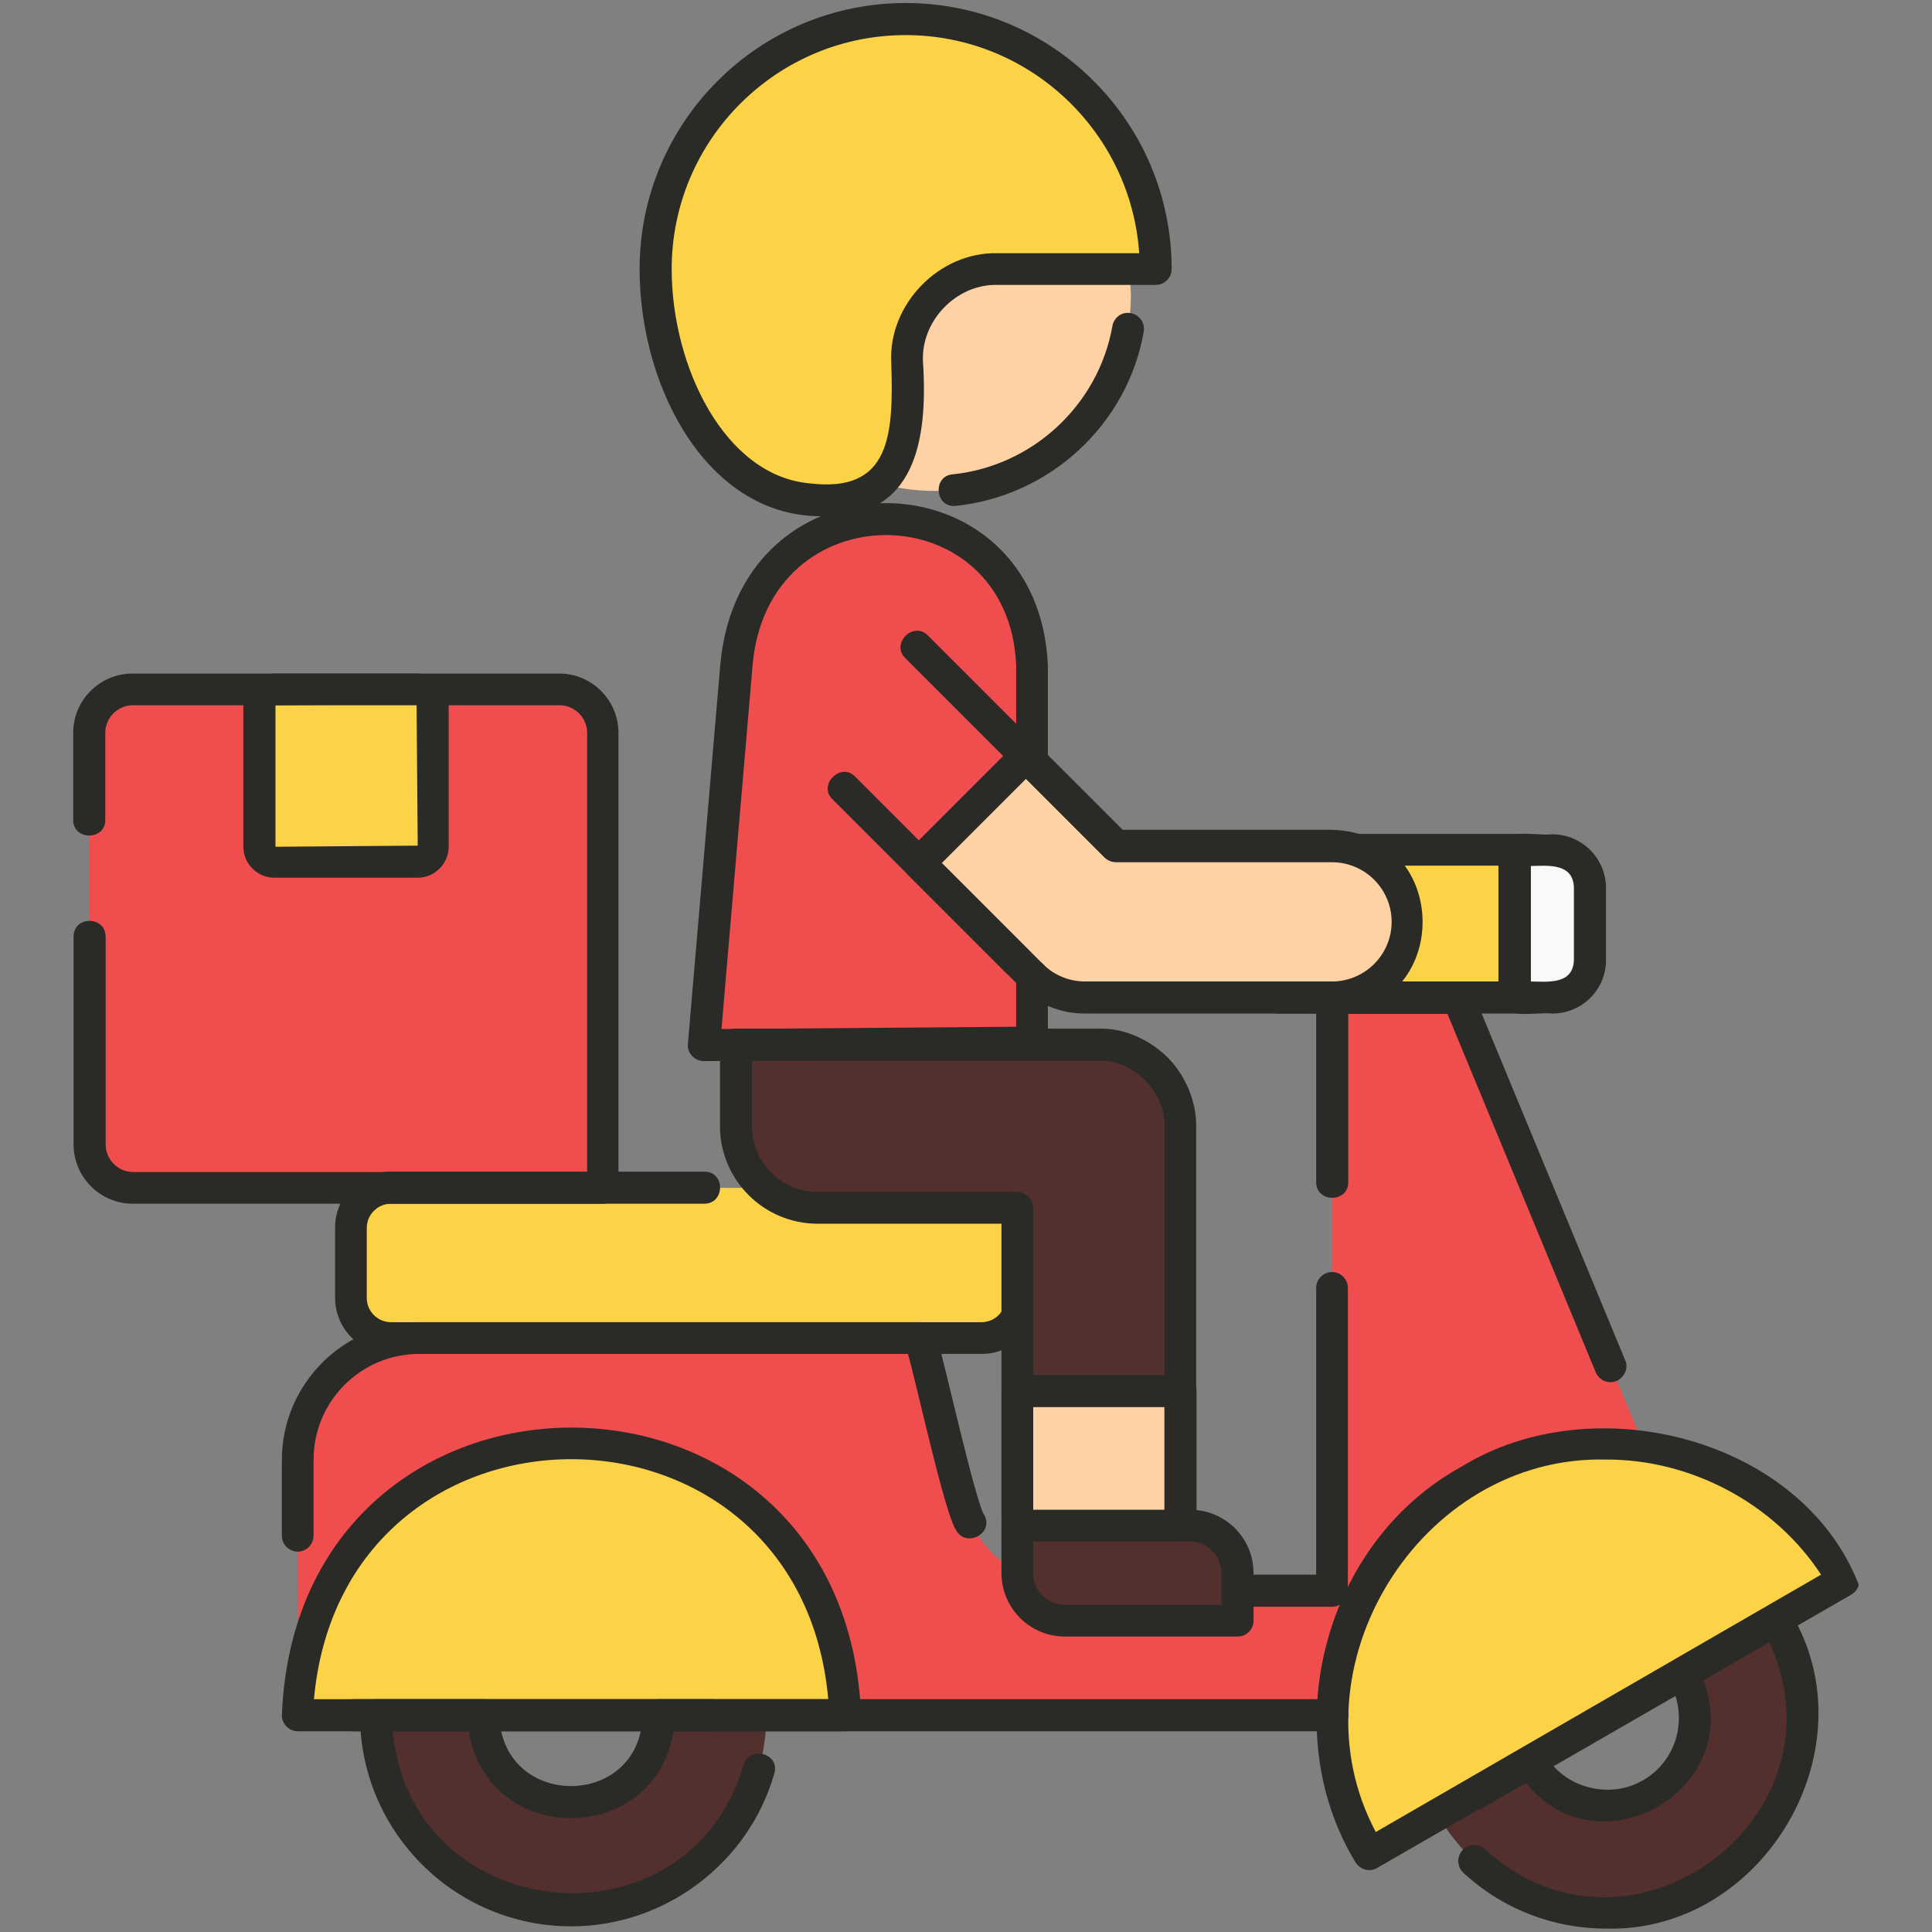 <svg id="Layer_1" enable-background="new 0 0 512 512" viewBox="0 0 512 512" xmlns="http://www.w3.org/2000/svg"><rect x="0" y="0" width="512" height="512" fill="#808080" stroke="none"/><g><g><path clip-rule="evenodd" d="m103.6 314.8h156.5c5.8 0 10.6 4.8 10.6 10.6v18.6c0 5.8-4.8 10.6-10.6 10.6h-156.5c-5.8 0-10.6-4.8-10.6-10.6v-18.6c0-5.8 4.8-10.6 10.6-10.6z" fill="#fcd346" fill-rule="evenodd"/></g><g><path clip-rule="evenodd" d="m111.1 354.6h132.9l10.5 41.7c3.8 15.1 16.9 25.3 32.4 25.3h66.2c0-52.4 0-104.8 0-157.2h33.4l49.2 118.9-8.9 71.2c-98 0-248.7 0-347.8 0v-67.7c-.1-17.7 14.4-32.2 32.1-32.2z" fill="#f04d4e" fill-rule="evenodd"/></g><g><path clip-rule="evenodd" d="m338.6 225.2h62.8v39.1h-62.8z" fill="#fcd346" fill-rule="evenodd"/></g><g><path clip-rule="evenodd" d="m411.4 264.4h-9.9v-39.1h9.9c5.5 0 9.9 4.5 9.9 9.9v19.2c0 5.5-4.5 10-9.9 10z" fill="#f9f9fa" fill-rule="evenodd"/></g><g><path clip-rule="evenodd" d="m151.4 454.5h-72.5c3.6-96.1 141.5-96 145 0z" fill="#fcd346" fill-rule="evenodd"/></g><g><path clip-rule="evenodd" d="m128.1 454.5h-28.4c2.1 68.4 101.4 68.3 103.5 0h-28.5c-.8 30.7-45.8 30.7-46.6 0z" fill="#53302e" fill-rule="evenodd"/></g><g><path clip-rule="evenodd" d="m425.7 455.1-62.8 36.3c-45-85 74.5-153.9 125.6-72.5z" fill="#fcd346" fill-rule="evenodd"/></g><g><path clip-rule="evenodd" d="m35.2 182.7h113.1c6.3 0 11.5 5.2 11.5 11.5v120.6h-124.6c-6.3 0-11.5-5.2-11.5-11.5v-109.1c0-6.3 5.1-11.5 11.5-11.5z" fill="#f04d4e" fill-rule="evenodd"/></g><g><path clip-rule="evenodd" d="m186.5 277 86.9-.6v-99.9c0-21.5-17.6-39.2-39.2-39.2-21.8-.6-38.1 19.9-39.2 39.2-.1 1.9-8.5 100.5-8.5 100.5z" fill="#f04d4e" fill-rule="evenodd"/></g><g><path clip-rule="evenodd" d="m269.6 399.9v-79.8c-10.3 0-43.2 0-52.9 0-11.9 0-21.6-9.7-21.6-21.6v-21.6h97.2c5.4.1 10.8 2.8 14.5 6.7l1.7 2 1.7 2.6c1.7 3.2 2.6 6.6 2.6 10.3v101.5c-.7 28.4-42.4 28.4-43.2-.1z" fill="#53302e" fill-rule="evenodd"/></g><g><path clip-rule="evenodd" d="m72.7 182.7h38c2.2 0 4 1.8 4 4v37.7c0 2.2-1.8 4-4 4h-38c-2.2 0-4-1.8-4-4v-37.7c0-2.2 1.8-4 4-4z" fill="#fcd346" fill-rule="evenodd"/></g><g><path clip-rule="evenodd" d="m247.6 130.1c28.7 0 52.1-23.4 52.1-52.1-2.5-68.9-101.7-68.9-104.2 0 0 28.7 23.4 52.1 52.1 52.1z" fill="#fed2a5" fill-rule="evenodd"/></g><g><path clip-rule="evenodd" d="m240.4 96.1c.7 21.2-.6 38.5-26.2 36.3-25.7-2.3-40.5-33.6-40.5-61 0-36.6 29.7-66.3 66.3-66.3s66.3 29.7 66.3 66.3h-41.9c-13.2-.4-24.8 11.5-24 24.7z" fill="#fcd346" fill-rule="evenodd"/></g><g><path clip-rule="evenodd" d="m271.9 200.4 23.9 23.9h57.2c26.4.7 26.5 39.4 0 40.1h-65.5c-5.1 0-10.3-2-14.2-5.9l-29.8-29.8z" fill="#fed2a5" fill-rule="evenodd"/></g><g><path clip-rule="evenodd" d="m269.6 368.5h43.2v43.7h-43.2z" fill="#fed2a5" fill-rule="evenodd"/></g><g><path clip-rule="evenodd" d="m269.6 404.3h45.8c6.9 0 12.6 5.7 12.6 12.6v12.6h-45.8c-6.9 0-12.6-5.7-12.6-12.6z" fill="#53302e" fill-rule="evenodd"/></g><g><path clip-rule="evenodd" d="m405.6 466.7-24.7 14.3c36 58.2 122 8.5 89.6-51.7l-24.7 14.2c14.7 26.9-24.3 49.4-40.2 23.2z" fill="#53302e" fill-rule="evenodd"/></g><g><path d="m260.2 358.8h-156.6c-8.2 0-14.8-6.7-14.8-14.9v-18.6c0-8.2 6.7-14.8 14.8-14.8h83.1c5.5 0 5.5 8.4 0 8.5h-83.1c-3.5 0-6.4 2.9-6.4 6.4v18.6c0 3.5 2.9 6.4 6.4 6.4h156.5c2.4 0 4.6-1.3 5.7-3.5 2.4-4.9 10.2-1 7.5 3.9-2.5 4.9-7.5 8-13.1 8z" fill="#2a2a27"/></g><g><path d="m353.2 458.8h-259.5c-5.4 0-5.6-8.5 0-8.5h259.5c5.4 0 5.6 8.4 0 8.5zm-.2-33h-25c-5.5 0-5.5-8.5 0-8.5h20.8v-76c0-2.3 1.9-4.2 4.2-4.2s4.2 1.9 4.2 4.2v80.2c0 2.4-1.8 4.3-4.2 4.3zm-274.1-14.6c-2.3 0-4.2-1.9-4.2-4.2v-20.1c0-20.1 16.4-36.5 36.5-36.5h132.8c1.9 0 3.6 1.3 4.1 3.2 1.5 4.5 10.5 45 12.8 48 2.5 4.9-5 8.7-7.6 3.8-3.1-4.8-10.8-40.5-12.7-46.6h-129.5c-15.5 0-28 12.6-28 28v20.1c0 2.4-1.9 4.3-4.2 4.3zm347.9-44.9c-1.7 0-3.2-1-3.9-2.6l-39.3-95h-26.3v44.6c0 5.5-8.5 5.5-8.5 0v-48.8c0-2.3 1.9-4.2 4.2-4.2h33.4c1.7 0 3.3 1 3.9 2.6l40.4 97.6c1.2 2.6-1 5.8-3.9 5.8z" fill="#2a2a27"/></g><g><path d="m401.4 268.6h-62.8c-5.5 0-5.5-8.5 0-8.5h58.5v-30.7h-38c-2.3 0-4.2-1.9-4.2-4.2s1.9-4.2 4.2-4.2h42.2c2.3 0 4.2 1.9 4.2 4.2v39.1c.2 2.4-1.7 4.3-4.1 4.3z" fill="#2a2a27"/></g><g><path d="m411.4 268.6c-4.8-.5-14 2.1-14.2-4.2v-39.1c.1-6.4 9.3-3.7 14.2-4.2 7.8 0 14.2 6.4 14.2 14.2v19.2c0 7.8-6.4 14.1-14.2 14.1zm-5.7-8.5c4.7.1 11.2.8 11.4-5.7v-19.2c-.2-6.5-6.8-5.8-11.4-5.7z" fill="#2a2a27"/></g><g><path d="m223.9 458.8h-145c-2.3 0-4.2-1.9-4.2-4.2 4-101.7 149.5-101.7 153.5 0-.1 2.3-2 4.2-4.3 4.2zm-140.7-8.5h136.3c-7.6-84.8-128.6-84.8-136.3 0z" fill="#2a2a27"/></g><g><path d="m151.4 510.5c-30.9 0-56-25.1-56-56 0-2.3 1.9-4.2 4.2-4.2h28.5c2.3 0 4.2 1.9 4.2 4.2.7 25.1 37.4 25.1 38 0 0-2.3 1.9-4.2 4.2-4.2h14.1c5.5 0 5.6 8.4 0 8.5h-10.1c-5 30.7-49.3 30.7-54.3 0h-20.1c4.9 51.8 78.1 59 93 8.9 1.5-5.3 9.7-3 8.1 2.3-6.8 23.8-29 40.5-53.8 40.5z" fill="#2a2a27"/></g><g><path d="m362.9 495.6c-1.5 0-2.9-.8-3.7-2.1-21.4-35.3-8.1-85 28.1-104.8 34.9-21.6 90.2-7.7 105.3 31.3-.3 1.1-1 2-2 2.6l-125.6 72.4c-.7.4-1.4.6-2.1.6zm62.7-108.8c-49.3-1.2-84.1 55.3-61 98.7l59-34.1 59-34.1c-12.3-18.8-34.4-30.6-57-30.5z" fill="#2a2a27"/></g><g><path d="m159.7 319h-124.5c-8.7 0-15.7-7.1-15.7-15.7v-55.1c0-5.5 8.4-5.6 8.5 0v55.1c0 4 3.3 7.3 7.3 7.3h120.3v-116.4c0-4-3.3-7.3-7.3-7.3h-113.1c-4 0-7.3 3.3-7.3 7.3v23.1c0 5.5-8.5 5.5-8.5 0v-23.1c0-8.7 7.1-15.7 15.7-15.7h113.1c8.7 0 15.7 7.1 15.7 15.7v120.6c.1 2.3-1.8 4.2-4.2 4.2z" fill="#2a2a27"/></g><g><path d="m186.5 281.2c-2.4 0-4.5-2.2-4.2-4.6l8.6-100.6c5.3-57.8 84.4-56.1 86.8.4v25.5c0 2.3-1.9 4.2-4.2 4.2s-4.2-1.9-4.2-4.2v-25.5c-1.8-45.6-66.3-46.8-69.9.4 0 0-8.2 95.9-8.2 95.9l78.1-.6v-13.6c0-2.3 1.9-4.2 4.2-4.2s4.2 1.9 4.2 4.2v17.8c0 2.3-1.9 4.2-4.2 4.2-.1.1-87 .7-87 .7z" fill="#2a2a27"/></g><g><path d="m312.4 408.5c-5.1-.3-4.2-5-3.8-8.6v-101.4c.3-8.7-7.7-17.2-16.4-17.4h-92.9v17.4c0 9.6 7.8 17.4 17.4 17.4h52.9c2.3 0 4.2 1.9 4.2 4.2v79.8c0 1.2.1 2.4.4 3.5.5 2.3-1 4.5-3.3 5-4.9.9-5.6-4.8-5.5-8.5v-75.6h-48.7c-14.3 0-25.9-11.6-25.9-25.9v-21.6c0-2.3 1.9-4.2 4.2-4.2h97.2c6.3.1 12.8 3.1 17.6 8 4.5 4.7 7.3 11.6 7.2 17.9v101.5c.1 3.3-.2 8.5-4.6 8.5z" fill="#2a2a27"/></g><g><path d="m110.7 232.6h-38c-4.5 0-8.2-3.7-8.2-8.2v-37.7c0-4.5 3.7-8.2 8.2-8.2h38c4.5 0 8.2 3.7 8.2 8.2v37.7c0 4.5-3.7 8.2-8.2 8.2zm-37.7-45.7v37.5l37.7-.3-.3-37.5z" fill="#2a2a27"/></g><g><path d="m252.9 134.1c-5.2.1-5.7-8-.4-8.4 21.2-2.2 38.6-18.4 42.3-39.3.4-2.3 2.6-3.9 4.9-3.4 2.3.4 3.8 2.6 3.4 4.9-4.3 24.7-25.1 43.8-50.2 46.2z" fill="#2a2a27"/></g><g><path d="m269.5 258.9c-1.1 0-2.2-.4-3-1.2l-45.9-45.9c-3.9-3.8 2.2-9.9 6-6 0 0 45.9 45.9 45.9 45.9 2.7 2.5.7 7.4-3 7.2z" fill="#2a2a27"/></g><g><path d="m218.5 136.8c-30.6.7-49-33.6-49-65.5 0-38.9 31.6-70.5 70.5-70.5s70.5 31.6 70.5 70.5c0 2.3-1.9 4.2-4.2 4.2h-41.9c-10.9-.3-20.4 9.5-19.8 20.4 1.4 21.4-2.4 41.4-26.1 40.9zm21.5-127.5c-34.2 0-62 27.8-62 62 0 25.8 14 54.8 36.6 56.8 21.5 2.6 22.2-13 21.6-31.9-.9-15.5 12.7-29.5 28.2-29.1h37.5c-2.2-32.2-29.1-57.8-61.9-57.8z" fill="#2a2a27"/></g><g><path d="m353 268.6h-65.5c-6.5 0-12.6-2.5-17.2-7.1l-29.8-29.8c-1.6-1.6-1.6-4.4 0-6l28.4-28.4c1.7-1.7 4.3-1.7 6 0l22.6 22.6h55.5c32 1 32 47.9 0 48.7zm-103.4-39.9 26.8 26.8c3 3 7 4.6 11.2 4.6h65.4c8.7 0 15.8-7.1 15.8-15.8s-7.1-15.8-15.8-15.8h-57.2c-1.1 0-2.2-.4-3-1.2l-20.9-20.9z" fill="#2a2a27"/></g><g><path d="m269.6 416.5c-2.3 0-4.2-1.9-4.2-4.2v-43.7c0-2.3 1.9-4.2 4.2-4.2h43.3c2.3 0 4.2 1.9 4.2 4.2v35.8c0 5.5-8.4 5.5-8.5 0v-31.5h-34.8v39.5c0 2.2-1.9 4.1-4.2 4.1z" fill="#2a2a27"/></g><g><path d="m328 433.7h-45.8c-9.3 0-16.8-7.6-16.8-16.8v-12.6c0-2.3 1.9-4.2 4.2-4.2h45.8c9.3 0 16.8 7.5 16.8 16.8v12.6c0 2.3-1.9 4.2-4.2 4.2zm-54.2-25.2v8.4c0 4.6 3.8 8.4 8.4 8.4h41.5v-8.4c0-4.6-3.8-8.4-8.4-8.4z" fill="#2a2a27"/></g><g><path d="m295.5 228.2c-1.1 0-2.2-.4-3-1.2l-52.6-52.6c-3.9-3.8 2.1-9.9 6-6l52.6 52.6c2.7 2.5.6 7.3-3 7.2z" fill="#2a2a27"/></g><g><path d="m425.6 511.1c-13.7 0-27.2-5-37.8-14.8-1.7-1.6-1.8-4.3-.2-6s4.3-1.8 6-.2c38.1 34.9 96.7-8.3 75.3-54.9l-17.5 10.1c11.2 29-27.7 51.2-47 27.2l-11.3 6.5c-4.7 2.8-9-4.7-4.2-7.3 3.5-1.6 15.7-10.3 17.9-8.9 1.1.3 2 1 2.6 2 4.9 9 17.2 12.2 26 7 9.1-5.2 12.2-16.9 7-26-1.2-2-.5-4.6 1.6-5.8l24.7-14.2c1.9-1.2 4.7-.4 5.8 1.5 21.7 35.8-7.1 84.9-48.9 83.8z" fill="#2a2a27"/></g></g></svg>